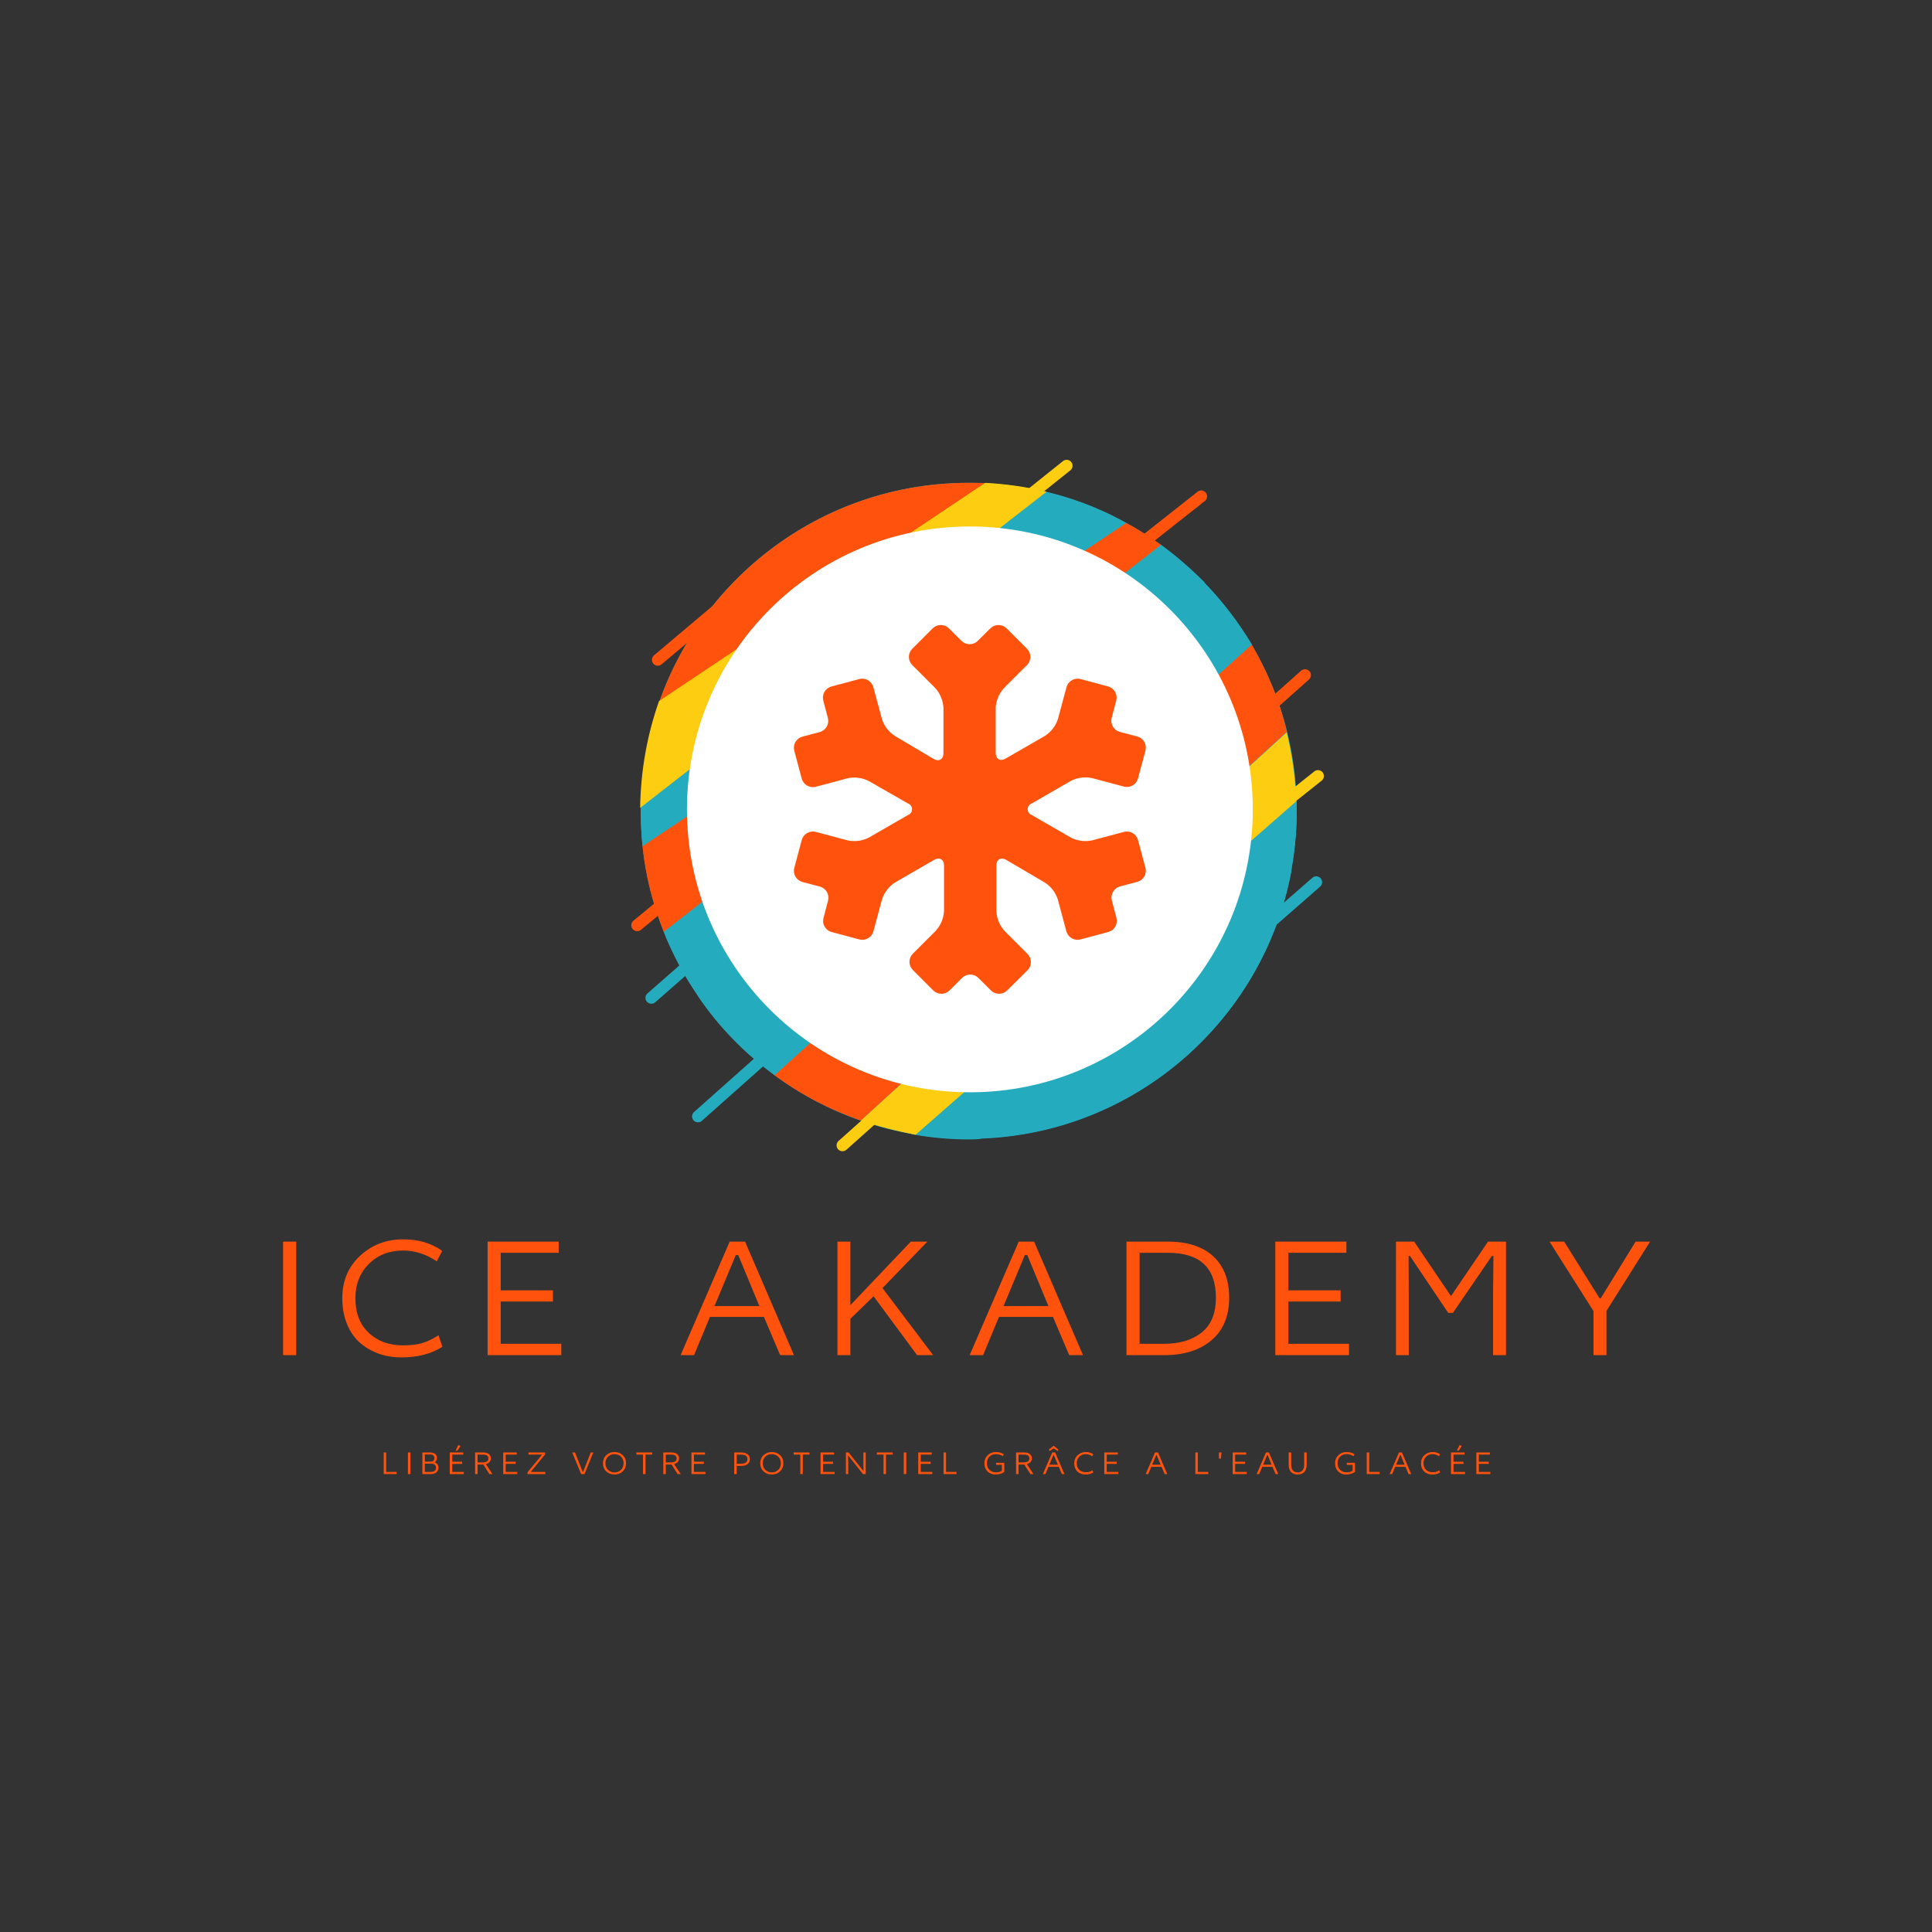 <svg width="500" height="500" viewBox="0 0 500 500" fill="none" xmlns="http://www.w3.org/2000/svg">
<rect x="0" y="0" width="500" height="500" fill="#333333" stroke="none"/>
<g clip-path="url(#clip0_882_2351)">
<path d="M250.71 294.731C297.592 294.731 335.598 256.725 335.598 209.843C335.598 162.96 297.592 124.954 250.71 124.954C203.827 124.954 165.821 162.96 165.821 209.843C165.821 256.725 203.827 294.731 250.71 294.731Z" fill="#25ABBE"/>
<path d="M218.037 296.411L250.71 267.249" stroke="#FDCD12" stroke-width="3.054" stroke-miterlimit="10" stroke-linecap="round" stroke-linejoin="round"/>
<path d="M241.854 147.856L276.054 120.527" stroke="#FDCD12" stroke-width="3.054" stroke-miterlimit="10" stroke-linecap="round" stroke-linejoin="round"/>
<path d="M306.742 228.164L341.095 200.835" stroke="#FDCD12" stroke-width="3.054" stroke-miterlimit="10" stroke-linecap="round" stroke-linejoin="round"/>
<path d="M307.353 201.751L337.736 174.727" stroke="#FF530D" stroke-width="3.054" stroke-miterlimit="10" stroke-linecap="round" stroke-linejoin="round"/>
<path d="M180.631 288.93L211.014 261.906" stroke="#25ABBE" stroke-width="3.054" stroke-miterlimit="10" stroke-linecap="round" stroke-linejoin="round"/>
<path d="M164.905 239.462L196.357 213.507" stroke="#FF530D" stroke-width="3.054" stroke-miterlimit="10" stroke-linecap="round" stroke-linejoin="round"/>
<path d="M278.955 153.658L310.865 128.466" stroke="#FF530D" stroke-width="3.054" stroke-miterlimit="10" stroke-linecap="round" stroke-linejoin="round"/>
<path d="M170.249 170.757L201.395 144.497" stroke="#FF530D" stroke-width="3.054" stroke-miterlimit="10" stroke-linecap="round" stroke-linejoin="round"/>
<path d="M168.57 258.241L231.473 203.125" stroke="#25ABBE" stroke-width="3.054" stroke-miterlimit="10" stroke-linecap="round" stroke-linejoin="round"/>
<path d="M277.581 283.433L340.637 228.317" stroke="#25ABBE" stroke-width="3.054" stroke-miterlimit="10" stroke-linecap="round" stroke-linejoin="round"/>
<path d="M334.224 225.416L253.763 294.579C293.917 293.205 327.048 263.891 334.224 225.416Z" fill="#25ABBE"/>
<path d="M335.598 207.247L235.9 293.51C240.786 294.426 245.671 294.884 250.71 294.884C251.779 294.884 252.695 294.884 253.763 294.731L334.072 225.569C334.988 220.53 335.598 215.187 335.598 209.843C335.598 208.927 335.598 208.011 335.598 207.247Z" fill="#25ABBE"/>
<path d="M222.77 289.998C227.35 291.525 232.083 292.746 236.969 293.663L335.446 207.4C335.293 201.293 334.377 195.338 333.003 189.537L222.77 289.998Z" fill="#FDCD12"/>
<path d="M323.842 166.635L200.021 277.937C206.891 283.128 214.525 287.097 222.77 289.998L333.003 189.384C331.171 181.292 327.964 173.658 323.842 166.635Z" fill="#FF530D"/>
<path d="M250.71 124.954C209.334 124.954 174.829 154.574 167.348 193.812L256.206 125.107C254.374 124.954 252.542 124.954 250.71 124.954Z" fill="#FF530D"/>
<path d="M311.781 150.909L180.631 257.783C185.975 265.723 192.692 272.593 200.479 278.242L323.995 166.788C320.483 160.986 316.361 155.642 311.781 150.909Z" fill="#25ABBE"/>
<path d="M268.573 126.786L166.127 206.179L165.974 206.331C165.974 207.553 165.821 208.621 165.821 209.843C165.821 212.896 165.974 216.103 166.279 219.003L291.475 135.336C284.451 131.367 276.665 128.466 268.573 126.786Z" fill="#25ABBE"/>
<path d="M300.483 140.985L171.776 241.142C174.066 246.943 177.119 252.592 180.631 257.631L311.781 150.757C308.269 147.245 304.605 144.039 300.483 140.985Z" fill="#25ABBE"/>
<path d="M291.475 135.336L166.279 219.003C167.043 226.79 169.028 234.119 171.776 241.142L300.483 140.985C297.582 139.001 294.681 137.016 291.475 135.336Z" fill="#FF530D"/>
<path d="M254.985 124.954L170.554 181.445C167.501 190.148 165.821 199.308 165.669 209.079L270.863 127.245C265.672 126.023 260.481 125.26 254.985 124.954Z" fill="#FDCD12"/>
<path d="M99.947 375.897V380.932H102.647V381.487H99.302V375.897H99.947Z" fill="#FF530D"/>
<path d="M105.572 381.487V375.897H106.217V381.487H105.572Z" fill="#FF530D"/>
<path d="M109.312 381.487V375.897H111.252C111.792 375.897 112.232 376.015 112.572 376.252C112.908 376.485 113.077 376.837 113.077 377.307C113.077 377.527 113.027 377.74 112.927 377.947C112.827 378.154 112.685 378.314 112.502 378.427V378.462C112.812 378.575 113.05 378.752 113.217 378.992C113.387 379.229 113.472 379.505 113.472 379.822C113.472 380.315 113.295 380.715 112.942 381.022C112.592 381.332 112.12 381.487 111.527 381.487H109.312ZM111.527 378.787H109.947V380.937H111.452C111.875 380.937 112.212 380.847 112.462 380.667C112.712 380.487 112.837 380.217 112.837 379.857C112.837 379.144 112.4 378.787 111.527 378.787ZM111.322 376.422H109.947V378.272H111.437C111.763 378.272 112.012 378.187 112.182 378.017C112.355 377.85 112.442 377.624 112.442 377.337C112.442 377.044 112.342 376.819 112.142 376.662C111.945 376.502 111.672 376.422 111.322 376.422Z" fill="#FF530D"/>
<path d="M120.027 381.487H116.397V375.897H119.897V376.447H117.042V378.297H119.612V378.847H117.042V380.932H120.027V381.487ZM118.382 375.417H117.902L118.622 373.947L119.167 374.272L118.382 375.417Z" fill="#FF530D"/>
<path d="M122.952 381.487V375.897H125.142C125.705 375.897 126.163 376.037 126.517 376.317C126.867 376.594 127.042 376.97 127.042 377.447C127.042 377.774 126.928 378.072 126.702 378.342C126.475 378.612 126.157 378.8 125.747 378.907L127.437 381.487H126.657L125.092 379.022H123.597V381.487H122.952ZM125.012 376.447H123.597V378.462H125.022C125.435 378.462 125.768 378.374 126.022 378.197C126.272 378.024 126.397 377.774 126.397 377.447C126.397 376.78 125.935 376.447 125.012 376.447Z" fill="#FF530D"/>
<path d="M133.862 381.487H130.232V375.897H133.732V376.447H130.877V378.297H133.452V378.847H130.877V380.932H133.862V381.487Z" fill="#FF530D"/>
<path d="M136.772 376.442V375.897H141.062V376.407L137.347 380.932H141.132V381.487H136.527V381.017L140.307 376.442H136.772Z" fill="#FF530D"/>
<path d="M153.547 375.897L151.277 381.487H150.392L148.097 375.897H148.812L150.787 380.867H150.932L152.877 375.897H153.547Z" fill="#FF530D"/>
<path d="M157.372 376.982C156.915 377.412 156.687 377.982 156.687 378.692C156.687 379.405 156.915 379.977 157.372 380.407C157.828 380.837 158.383 381.052 159.037 381.052C159.69 381.052 160.245 380.837 160.702 380.407C161.155 379.977 161.382 379.405 161.382 378.692C161.382 377.982 161.155 377.412 160.702 376.982C160.245 376.552 159.69 376.337 159.037 376.337C158.383 376.337 157.828 376.552 157.372 376.982ZM162.027 378.692C162.027 379.549 161.742 380.247 161.172 380.787C160.602 381.33 159.89 381.602 159.037 381.602C158.177 381.602 157.462 381.332 156.892 380.792C156.325 380.252 156.042 379.552 156.042 378.692C156.042 377.839 156.327 377.142 156.897 376.602C157.467 376.059 158.18 375.787 159.037 375.787C159.897 375.787 160.61 376.057 161.177 376.597C161.743 377.134 162.027 377.832 162.027 378.692Z" fill="#FF530D"/>
<path d="M166.412 376.447H164.692V375.897H168.777V376.447H167.057V381.487H166.412V376.447Z" fill="#FF530D"/>
<path d="M171.662 381.487V375.897H173.852C174.415 375.897 174.873 376.037 175.227 376.317C175.577 376.594 175.752 376.97 175.752 377.447C175.752 377.774 175.638 378.072 175.412 378.342C175.188 378.612 174.87 378.8 174.457 378.907L176.152 381.487H175.367L173.802 379.022H172.307V381.487H171.662ZM173.722 376.447H172.307V378.462H173.732C174.145 378.462 174.478 378.374 174.732 378.197C174.982 378.024 175.107 377.774 175.107 377.447C175.107 376.78 174.645 376.447 173.722 376.447Z" fill="#FF530D"/>
<path d="M182.572 381.487H178.947V375.897H182.447V376.447H179.592V378.297H182.162V378.847H179.592V380.932H182.572V381.487Z" fill="#FF530D"/>
<path d="M190.012 381.487V375.897H191.907C192.54 375.897 193.062 376.05 193.472 376.357C193.878 376.664 194.082 377.084 194.082 377.617C194.082 378.167 193.88 378.597 193.477 378.907C193.077 379.217 192.553 379.372 191.907 379.372H190.657V381.487H190.012ZM191.777 376.447H190.657V378.812H191.777C192.883 378.812 193.437 378.414 193.437 377.617C193.437 376.837 192.883 376.447 191.777 376.447Z" fill="#FF530D"/>
<path d="M198.077 376.982C197.62 377.412 197.392 377.982 197.392 378.692C197.392 379.405 197.62 379.977 198.077 380.407C198.53 380.837 199.083 381.052 199.737 381.052C200.393 381.052 200.948 380.837 201.402 380.407C201.858 379.977 202.087 379.405 202.087 378.692C202.087 377.982 201.858 377.412 201.402 376.982C200.948 376.552 200.393 376.337 199.737 376.337C199.083 376.337 198.53 376.552 198.077 376.982ZM202.732 378.692C202.732 379.549 202.447 380.247 201.877 380.787C201.307 381.33 200.593 381.602 199.737 381.602C198.877 381.602 198.163 381.332 197.597 380.792C197.03 380.252 196.747 379.552 196.747 378.692C196.747 377.839 197.032 377.142 197.602 376.602C198.172 376.059 198.883 375.787 199.737 375.787C200.597 375.787 201.312 376.057 201.882 376.597C202.448 377.134 202.732 377.832 202.732 378.692Z" fill="#FF530D"/>
<path d="M207.117 376.447H205.397V375.897H209.482V376.447H207.762V381.487H207.117V376.447Z" fill="#FF530D"/>
<path d="M215.992 381.487H212.362V375.897H215.862V376.447H213.007V378.297H215.582V378.847H213.007V380.932H215.992V381.487Z" fill="#FF530D"/>
<path d="M218.917 381.487V375.897H219.607L223.477 380.722L223.442 379.012V375.897H224.052V381.487H223.337L219.467 376.632L219.527 378.607V381.487H218.917Z" fill="#FF530D"/>
<path d="M228.652 376.447H226.932V375.897H231.017V376.447H229.297V381.487H228.652V376.447Z" fill="#FF530D"/>
<path d="M233.897 381.487V375.897H234.542V381.487H233.897Z" fill="#FF530D"/>
<path d="M241.267 381.487H237.642V375.897H241.142V376.447H238.287V378.297H240.857V378.847H238.287V380.932H241.267V381.487Z" fill="#FF530D"/>
<path d="M244.837 375.897V380.932H247.537V381.487H244.192V375.897H244.837Z" fill="#FF530D"/>
<path d="M257.787 379.107V378.572H259.907V380.937C259.297 381.38 258.54 381.602 257.637 381.602C257.113 381.602 256.638 381.492 256.212 381.272C255.785 381.055 255.437 380.724 255.167 380.277C254.897 379.83 254.762 379.302 254.762 378.692C254.762 377.845 255.048 377.149 255.622 376.602C256.195 376.059 256.897 375.787 257.727 375.787C258.527 375.787 259.215 375.975 259.792 376.352L259.517 376.862C259.007 376.512 258.41 376.337 257.727 376.337C257.03 376.337 256.468 376.557 256.042 376.997C255.618 377.44 255.407 378.005 255.407 378.692C255.407 379.399 255.627 379.967 256.067 380.397C256.51 380.827 257.062 381.042 257.722 381.042C258.318 381.042 258.842 380.91 259.292 380.647V379.107H257.787Z" fill="#FF530D"/>
<path d="M262.957 381.487V375.897H265.152C265.712 375.897 266.168 376.037 266.522 376.317C266.875 376.594 267.052 376.97 267.052 377.447C267.052 377.774 266.938 378.072 266.712 378.342C266.485 378.612 266.165 378.8 265.752 378.907L267.447 381.487H266.667L265.097 379.022H263.602V381.487H262.957ZM265.022 376.447H263.602V378.462H265.032C265.445 378.462 265.777 378.374 266.027 378.197C266.28 378.024 266.407 377.774 266.407 377.447C266.407 376.78 265.945 376.447 265.022 376.447Z" fill="#FF530D"/>
<path d="M269.897 381.487L272.317 375.897H273.072L275.482 381.487H274.802L274.002 379.607H271.342L270.562 381.487H269.897ZM272.737 376.562H272.617L271.567 379.072H273.777L272.737 376.562ZM273.767 375.537L272.687 374.842L271.602 375.537L271.447 375.167L272.622 374.197H272.752L273.922 375.167L273.767 375.537Z" fill="#FF530D"/>
<path d="M282.937 376.352L282.667 376.872C282.14 376.515 281.59 376.337 281.017 376.337C280.33 376.337 279.765 376.557 279.322 376.997C278.882 377.44 278.662 378.004 278.662 378.687C278.662 379.414 278.882 379.982 279.322 380.392C279.758 380.802 280.32 381.007 281.007 381.007C281.37 381.007 281.678 380.972 281.932 380.902C282.188 380.829 282.463 380.697 282.757 380.507L282.942 381.077C282.405 381.427 281.73 381.602 280.917 381.602C280.537 381.602 280.177 381.542 279.837 381.422C279.493 381.305 279.185 381.132 278.912 380.902C278.635 380.669 278.417 380.36 278.257 379.977C278.097 379.597 278.017 379.167 278.017 378.687C278.017 377.837 278.308 377.142 278.892 376.602C279.472 376.059 280.18 375.787 281.017 375.787C281.77 375.787 282.41 375.975 282.937 376.352Z" fill="#FF530D"/>
<path d="M289.412 381.487H285.782V375.897H289.282V376.447H286.427V378.297H288.997V378.847H286.427V380.932H289.412V381.487Z" fill="#FF530D"/>
<path d="M296.507 381.487L298.922 375.897H299.682L302.087 381.487H301.407L300.607 379.607H297.952L297.167 381.487H296.507ZM299.347 376.562H299.222L298.177 379.072H300.387L299.347 376.562Z" fill="#FF530D"/>
<path d="M310.002 375.897V380.932H312.702V381.487H309.357V375.897H310.002Z" fill="#FF530D"/>
<path d="M315.952 377.507L315.462 377.472L315.452 375.897H316.132L315.952 377.507Z" fill="#FF530D"/>
<path d="M322.642 381.487H319.012V375.897H322.512V376.447H319.657V378.297H322.227V378.847H319.657V380.932H322.642V381.487Z" fill="#FF530D"/>
<path d="M325.222 381.487L327.637 375.897H328.397L330.802 381.487H330.122L329.322 379.607H326.667L325.882 381.487H325.222ZM328.062 376.562H327.942L326.892 379.072H329.102L328.062 376.562Z" fill="#FF530D"/>
<path d="M333.512 378.997V375.897H334.157V379.057C334.157 379.714 334.305 380.21 334.602 380.547C334.895 380.884 335.305 381.052 335.832 381.052C336.362 381.052 336.775 380.884 337.072 380.547C337.372 380.21 337.522 379.714 337.522 379.057V375.897H338.167V378.997C338.167 379.867 337.962 380.519 337.552 380.952C337.142 381.385 336.568 381.602 335.832 381.602C335.098 381.602 334.528 381.387 334.122 380.957C333.715 380.527 333.512 379.874 333.512 378.997Z" fill="#FF530D"/>
<path d="M348.547 379.107V378.572H350.662V380.937C350.052 381.38 349.295 381.602 348.392 381.602C347.868 381.602 347.393 381.492 346.967 381.272C346.54 381.055 346.192 380.724 345.922 380.277C345.652 379.83 345.517 379.302 345.517 378.692C345.517 377.845 345.803 377.149 346.377 376.602C346.95 376.059 347.653 375.787 348.487 375.787C349.283 375.787 349.97 375.975 350.547 376.352L350.272 376.862C349.762 376.512 349.167 376.337 348.487 376.337C347.787 376.337 347.223 376.557 346.797 376.997C346.373 377.44 346.162 378.005 346.162 378.692C346.162 379.399 346.383 379.967 346.827 380.397C347.267 380.827 347.817 381.042 348.477 381.042C349.073 381.042 349.598 380.91 350.052 380.647V379.107H348.547Z" fill="#FF530D"/>
<path d="M354.357 375.897V380.932H357.057V381.487H353.712V375.897H354.357Z" fill="#FF530D"/>
<path d="M359.637 381.487L362.057 375.897H362.812L365.222 381.487H364.542L363.742 379.607H361.082L360.302 381.487H359.637ZM362.477 376.562H362.357L361.307 379.072H363.517L362.477 376.562Z" fill="#FF530D"/>
<path d="M372.677 376.352L372.412 376.872C371.882 376.515 371.33 376.337 370.757 376.337C370.07 376.337 369.507 376.557 369.067 376.997C368.624 377.44 368.402 378.004 368.402 378.687C368.402 379.414 368.622 379.982 369.062 380.392C369.499 380.802 370.062 381.007 370.752 381.007C371.112 381.007 371.42 380.972 371.677 380.902C371.93 380.829 372.204 380.697 372.497 380.507L372.687 381.077C372.147 381.427 371.47 381.602 370.657 381.602C370.277 381.602 369.917 381.542 369.577 381.422C369.237 381.305 368.929 381.132 368.652 380.902C368.375 380.669 368.157 380.36 367.997 379.977C367.837 379.597 367.757 379.167 367.757 378.687C367.757 377.837 368.049 377.142 368.632 376.602C369.212 376.059 369.92 375.787 370.757 375.787C371.51 375.787 372.15 375.975 372.677 376.352Z" fill="#FF530D"/>
<path d="M379.152 381.487H375.522V375.897H379.022V376.447H376.167V378.297H378.742V378.847H376.167V380.932H379.152V381.487ZM377.512 375.417H377.027L377.752 373.947L378.292 374.272L377.512 375.417Z" fill="#FF530D"/>
<path d="M385.707 381.487H382.077V375.897H385.577V376.447H382.722V378.297H385.292V378.847H382.722V380.932H385.707V381.487Z" fill="#FF530D"/>
<path d="M73.265 350.71V321.33H76.655V350.71H73.265Z" fill="#FF530D"/>
<path d="M114.44 323.725L113.04 326.435C110.267 324.568 107.373 323.635 104.36 323.635C100.743 323.635 97.775 324.795 95.455 327.115C93.135 329.435 91.975 332.388 91.975 335.975C91.975 339.802 93.128 342.792 95.435 344.945C97.738 347.102 100.698 348.18 104.315 348.18C106.215 348.18 107.835 347.992 109.175 347.615C110.515 347.238 111.953 346.552 113.49 345.555L114.485 348.54C111.652 350.377 108.097 351.295 103.82 351.295C101.83 351.295 99.938 350.987 98.145 350.37C96.352 349.753 94.732 348.835 93.285 347.615C91.842 346.392 90.697 344.778 89.85 342.775C89.007 340.772 88.585 338.505 88.585 335.975C88.585 331.515 90.115 327.862 93.175 325.015C96.232 322.165 99.96 320.74 104.36 320.74C108.31 320.74 111.67 321.735 114.44 323.725Z" fill="#FF530D"/>
<path d="M145.265 350.71H126.195V321.33H144.59V324.22H129.585V333.94H143.1V336.835H129.585V347.77H145.265V350.71Z" fill="#FF530D"/>
<path d="M176.14 350.71L188.84 321.33H192.82L205.475 350.71H201.905L197.7 340.81H183.735L179.62 350.71H176.14ZM191.055 324.81H190.42L184.91 338.01H196.525L191.055 324.81Z" fill="#FF530D"/>
<path d="M216.73 350.71V321.33H220.075V337.78L235.715 321.33H240.005L228.39 333.35L241.5 350.71H237.34L226.085 335.475L220.075 341.31V350.71H216.73Z" fill="#FF530D"/>
<path d="M250.945 350.71L263.645 321.33H267.625L280.28 350.71H276.71L272.505 340.81H258.54L254.425 350.71H250.945ZM265.86 324.81H265.23L259.715 338.01H271.33L265.86 324.81Z" fill="#FF530D"/>
<path d="M291.535 350.71V321.33H302.245C307.308 321.33 311.218 322.595 313.975 325.125C316.732 327.658 318.11 331.23 318.11 335.84C318.11 340.57 316.597 344.23 313.57 346.82C310.54 349.413 306.45 350.71 301.3 350.71H291.535ZM302.245 324.22H294.925V347.77H301.3C305.337 347.77 308.575 346.792 311.015 344.835C313.455 342.875 314.675 339.877 314.675 335.84C314.675 328.093 310.532 324.22 302.245 324.22Z" fill="#FF530D"/>
<path d="M349.12 350.71H330.045V321.33H348.44V324.22H333.435V333.94H346.95V336.835H333.435V347.77H349.12V350.71Z" fill="#FF530D"/>
<path d="M361.28 350.71V321.33H365.98L375.515 335.43L385.1 321.33H389.755V350.71H386.41V334.03L386.5 325.035H386.095L376.015 339.77H374.795L364.895 325.035H364.535L364.58 334.03V350.71H361.28Z" fill="#FF530D"/>
<path d="M412.4 339.32L401.01 321.33H404.805L413.98 336.02H414.255L423.295 321.33H427.045L415.745 339.275V350.71H412.4V339.32Z" fill="#FF530D"/>
<path d="M251 282.687C291.437 282.687 324.218 249.906 324.218 209.469C324.218 169.032 291.437 136.251 251 136.251C210.563 136.251 177.782 169.032 177.782 209.469C177.782 249.906 210.563 282.687 251 282.687Z" fill="white"/>
<path d="M294.514 217.403C294.307 216.639 293.806 215.988 293.121 215.593C292.435 215.199 291.62 215.093 290.856 215.298L282.631 217.492C280.777 217.887 278.843 217.634 277.153 216.776L267.017 210.924C266.708 210.815 266.44 210.614 266.251 210.346C266.061 210.079 265.96 209.759 265.96 209.431C265.96 209.104 266.061 208.784 266.251 208.517C266.44 208.249 266.708 208.047 267.017 207.939L277.153 202.087C278.843 201.228 280.777 200.976 282.631 201.371L290.856 203.565C291.62 203.77 292.435 203.664 293.121 203.269C293.806 202.875 294.307 202.224 294.514 201.46L296.439 194.25C296.54 193.869 296.565 193.471 296.511 193.081C296.457 192.69 296.327 192.313 296.127 191.973C295.927 191.633 295.662 191.336 295.347 191.099C295.031 190.862 294.672 190.69 294.29 190.593L289.811 189.414C289.048 189.207 288.397 188.706 288.002 188.021C287.608 187.335 287.501 186.521 287.707 185.756L288.886 181.278C289.08 180.526 288.973 179.729 288.588 179.054C288.204 178.38 287.572 177.882 286.826 177.666L279.661 175.74C278.897 175.535 278.082 175.641 277.397 176.036C276.711 176.43 276.21 177.081 276.004 177.845L273.794 186.07C273.208 187.882 272.01 189.433 270.406 190.459L260.27 196.31C258.852 197.131 257.688 196.459 257.688 194.817V183.099C257.819 181.236 258.57 179.47 259.822 178.084L265.793 172.113C266.349 171.553 266.661 170.797 266.661 170.008C266.661 169.219 266.349 168.463 265.793 167.903L260.509 162.619C259.949 162.063 259.193 161.751 258.404 161.751C257.615 161.751 256.859 162.063 256.299 162.619L253.045 165.858C252.486 166.414 251.729 166.726 250.94 166.726C250.152 166.726 249.395 166.414 248.836 165.858L245.581 162.619C245.022 162.063 244.265 161.751 243.477 161.751C242.688 161.751 241.931 162.063 241.372 162.619L236.088 167.903C235.531 168.463 235.219 169.219 235.219 170.008C235.219 170.797 235.531 171.553 236.088 172.113L242.058 178.084C243.315 179.494 244.057 181.288 244.163 183.174V194.892C244.163 196.534 242.999 197.206 241.581 196.385L231.594 190.459C230.001 189.428 228.814 187.877 228.236 186.07L226.026 177.845C225.82 177.081 225.319 176.43 224.633 176.036C223.948 175.641 223.133 175.535 222.369 175.74L215.174 177.666C214.41 177.872 213.76 178.373 213.365 179.059C212.97 179.745 212.864 180.559 213.069 181.323L214.249 185.801C214.454 186.565 214.348 187.38 213.953 188.065C213.558 188.751 212.908 189.252 212.144 189.458L207.666 190.638C206.902 190.844 206.251 191.345 205.856 192.031C205.462 192.717 205.355 193.531 205.561 194.295L207.486 201.505C207.693 202.269 208.194 202.919 208.88 203.314C209.565 203.709 210.38 203.815 211.144 203.61L219.369 201.415C221.223 201.02 223.157 201.273 224.847 202.132L234.983 207.939C235.292 208.047 235.56 208.249 235.749 208.517C235.939 208.784 236.04 209.104 236.04 209.431C236.04 209.759 235.939 210.079 235.749 210.346C235.56 210.614 235.292 210.815 234.983 210.924L224.847 216.776C223.157 217.634 221.223 217.887 219.369 217.492L211.144 215.298C210.38 215.093 209.565 215.199 208.88 215.593C208.194 215.988 207.693 216.639 207.486 217.403L205.561 224.613C205.46 224.994 205.436 225.392 205.489 225.782C205.543 226.173 205.673 226.549 205.873 226.889C206.073 227.23 206.338 227.527 206.654 227.764C206.969 228 207.328 228.173 207.71 228.27L212.189 229.449C212.952 229.655 213.603 230.156 213.998 230.842C214.392 231.528 214.499 232.342 214.293 233.106L213.114 237.585C212.92 238.336 213.027 239.134 213.412 239.808C213.796 240.483 214.428 240.981 215.174 241.197L222.384 243.123C223.148 243.328 223.963 243.222 224.648 242.827C225.334 242.432 225.835 241.782 226.041 241.018L228.251 232.793C228.826 230.988 230.007 229.438 231.594 228.404L241.73 222.553C243.148 221.732 244.313 222.403 244.313 224.045V235.763C244.206 237.649 243.464 239.444 242.208 240.854L236.237 246.825C235.681 247.384 235.369 248.141 235.369 248.929C235.369 249.718 235.681 250.475 236.237 251.034L241.521 256.319C242.08 256.875 242.837 257.187 243.626 257.187C244.415 257.187 245.171 256.875 245.731 256.319L248.985 253.079C249.544 252.523 250.301 252.211 251.09 252.211C251.878 252.211 252.635 252.523 253.194 253.079L256.449 256.319C257.008 256.875 257.765 257.187 258.553 257.187C259.342 257.187 260.099 256.875 260.658 256.319L265.928 251.094C266.484 250.535 266.796 249.778 266.796 248.989C266.796 248.2 266.484 247.444 265.928 246.884L259.957 240.913C258.7 239.503 257.958 237.709 257.852 235.823V224.045C257.852 222.403 259.016 221.732 260.434 222.553L270.406 228.404C271.999 229.435 273.186 230.986 273.764 232.793L275.974 241.018C276.18 241.782 276.681 242.432 277.367 242.827C278.053 243.222 278.867 243.328 279.631 243.123L286.826 241.197C287.59 240.991 288.241 240.49 288.635 239.804C289.03 239.118 289.136 238.304 288.931 237.54L287.751 233.062C287.546 232.298 287.652 231.483 288.047 230.797C288.442 230.112 289.092 229.611 289.856 229.404L294.334 228.225C295.098 228.019 295.749 227.518 296.144 226.832C296.538 226.146 296.645 225.332 296.439 224.568L294.514 217.403Z" fill="#FF530D"/>
</g>
<defs>
<clipPath id="clip0_882_2351">
<rect width="500" height="500" fill="white"/>
</clipPath>
</defs>
</svg>

